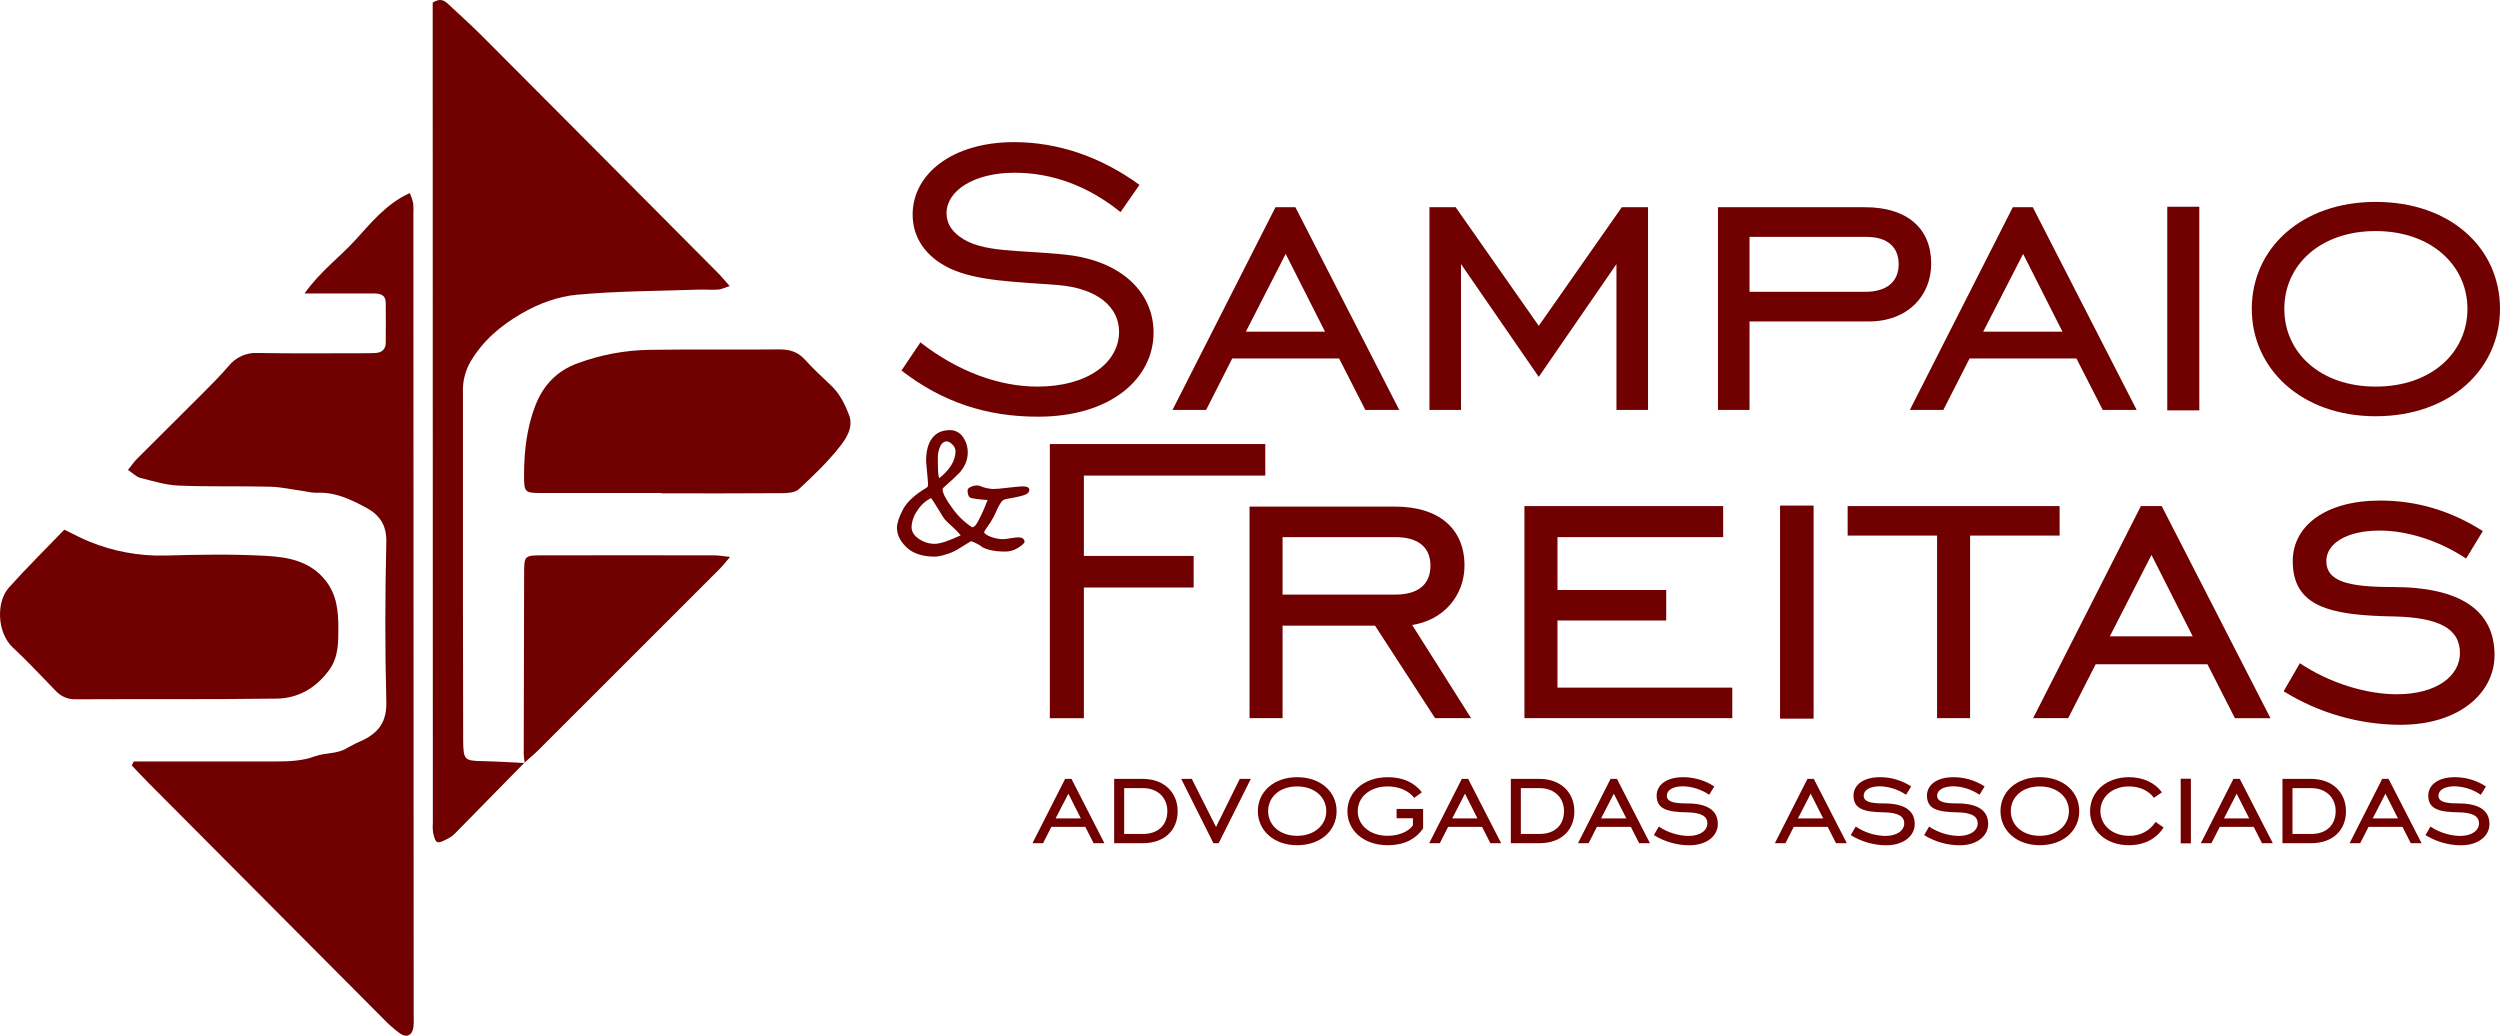 <svg width="140" height="58" viewBox="0 0 140 58" fill="none" xmlns="http://www.w3.org/2000/svg">
<path d="M51.543 19.173C53.638 20.806 55.95 21.649 58.099 21.649C60.9 21.649 62.668 20.315 62.668 18.574C62.668 17.24 61.525 16.151 59.24 15.961C56.738 15.77 54.752 15.744 53.202 15.036C51.842 14.383 51.108 13.321 51.108 12.014C51.108 9.757 53.311 7.959 56.793 7.959C59.268 7.959 61.689 8.802 63.81 10.354L62.75 11.877C60.927 10.408 58.914 9.673 56.815 9.673C54.503 9.673 53.007 10.708 53.007 11.93C53.007 12.475 53.252 12.88 53.72 13.236C54.971 14.187 57.065 13.972 59.758 14.271C62.831 14.627 64.6 16.395 64.6 18.626C64.6 21.157 62.26 23.335 58.126 23.335C55.242 23.335 52.768 22.519 50.483 20.749L51.543 19.173Z" fill="#710101"/>
<path d="M71.426 11.605H72.542L78.358 22.956H76.459L74.989 20.073H69.006L67.543 22.956H65.66L71.426 11.605ZM74.201 18.574L71.998 14.219L69.768 18.574H74.201Z" fill="#710101"/>
<path d="M80.05 11.605H81.518L86.17 18.247L90.82 11.605H92.29V22.956H90.521V14.79L86.17 21.105L81.817 14.79V22.956H80.05V11.605Z" fill="#710101"/>
<path d="M97.974 22.956H96.206V11.605H104.448C106.788 11.605 108.147 12.777 108.147 14.764C108.147 16.56 106.841 18.003 104.638 18.003H97.974V22.956ZM104.448 16.342C105.672 16.342 106.325 15.77 106.325 14.79C106.325 13.84 105.699 13.266 104.53 13.266H97.974V16.342H104.448Z" fill="#710101"/>
<path d="M112.717 11.605H113.836L119.653 22.956H117.753L116.28 20.073H110.297L108.827 22.956H106.952L112.717 11.605ZM115.498 18.574L113.295 14.219L111.059 18.574H115.498Z" fill="#710101"/>
<path d="M121.367 11.578H123.162V22.981H121.367V11.578Z" fill="#710101"/>
<path d="M126.1 17.295C126.1 13.919 128.874 11.306 133.036 11.306C137.225 11.306 140 13.892 140 17.295C140 20.669 137.225 23.31 133.036 23.31C128.874 23.31 126.1 20.642 126.1 17.295ZM138.177 17.295C138.177 14.872 136.159 12.939 133.036 12.939C129.935 12.939 127.922 14.84 127.922 17.295C127.922 19.75 129.94 21.649 133.036 21.649C136.191 21.649 138.177 19.717 138.177 17.295Z" fill="#710101"/>
<path d="M55.016 30.644C54.908 30.554 54.788 30.48 54.66 30.424C54.57 30.373 54.474 30.334 54.374 30.306L54.319 30.341C54.319 30.341 54.26 30.379 54.149 30.445C54.006 30.529 53.824 30.641 53.602 30.781C53.41 30.894 53.203 30.982 52.987 31.041C52.786 31.113 52.577 31.157 52.364 31.172C51.665 31.172 51.135 31 50.772 30.657C50.41 30.314 50.229 29.947 50.23 29.556C50.23 29.293 50.343 28.951 50.566 28.529C50.789 28.107 51.226 27.704 51.871 27.322C51.9 27.306 51.924 27.284 51.941 27.256C51.958 27.229 51.968 27.198 51.97 27.165C51.97 27.059 51.953 26.83 51.92 26.474C51.881 26.088 51.861 25.86 51.862 25.787C51.862 25.255 51.975 24.839 52.2 24.538C52.426 24.237 52.757 24.087 53.194 24.087C53.336 24.084 53.477 24.117 53.603 24.183C53.73 24.249 53.838 24.345 53.918 24.463C54.104 24.721 54.201 25.033 54.194 25.352C54.194 25.563 54.148 25.772 54.062 25.964C53.977 26.158 53.861 26.336 53.716 26.489C53.575 26.64 53.288 26.906 52.858 27.286C52.809 27.33 52.785 27.367 52.785 27.393C52.785 27.61 52.962 27.957 53.315 28.436C53.617 28.868 53.997 29.239 54.437 29.529C54.553 29.529 54.674 29.399 54.799 29.139L54.911 28.92C55.002 28.748 55.132 28.445 55.306 28.004C54.756 27.962 54.432 27.916 54.333 27.865C54.235 27.814 54.185 27.678 54.185 27.456C54.185 27.379 54.247 27.314 54.371 27.262C54.47 27.215 54.578 27.188 54.687 27.183C54.751 27.183 54.815 27.193 54.876 27.214C55.109 27.313 55.358 27.371 55.611 27.385C55.769 27.385 56.059 27.359 56.481 27.308C56.902 27.26 57.164 27.236 57.265 27.236C57.517 27.236 57.643 27.301 57.643 27.429C57.643 27.548 57.569 27.633 57.422 27.699C57.275 27.764 56.917 27.847 56.346 27.946C56.253 27.959 56.167 28.005 56.102 28.074C55.969 28.258 55.86 28.457 55.777 28.668C55.691 28.861 55.593 29.049 55.481 29.228C55.235 29.576 55.112 29.766 55.113 29.799C55.113 29.873 55.232 29.958 55.463 30.053C55.693 30.146 55.938 30.194 56.185 30.194C56.323 30.183 56.461 30.165 56.597 30.139C56.821 30.107 56.953 30.091 57.005 30.091C57.251 30.091 57.373 30.176 57.373 30.346C57.373 30.409 57.262 30.515 57.038 30.664C56.805 30.817 56.531 30.896 56.252 30.889C55.729 30.884 55.317 30.803 55.016 30.644ZM53.796 29.976C53.653 29.798 53.494 29.634 53.321 29.486C53.17 29.357 53.028 29.218 52.895 29.072C52.822 28.97 52.754 28.865 52.693 28.756C52.364 28.22 52.181 27.932 52.141 27.89C51.822 28.051 51.553 28.298 51.366 28.602C51.175 28.868 51.064 29.182 51.047 29.509C51.047 29.772 51.186 29.996 51.464 30.18C51.717 30.355 52.017 30.451 52.325 30.455C52.621 30.461 53.111 30.302 53.796 29.979V29.976ZM52.609 26.768C53.209 26.288 53.51 25.782 53.51 25.252C53.505 25.184 53.487 25.117 53.457 25.056C53.427 24.995 53.384 24.94 53.333 24.895C53.254 24.796 53.138 24.731 53.012 24.716C52.874 24.716 52.758 24.8 52.662 24.971C52.554 25.204 52.504 25.46 52.518 25.716C52.517 26.397 52.548 26.747 52.607 26.771L52.609 26.768Z" fill="#710101"/>
<path d="M58.791 24.867H70.856V26.633H60.697V31.132H66.844V32.901H60.697V40.22H58.791V24.867Z" fill="#710101"/>
<path d="M71.824 40.216H69.974V28.37H78.141C80.56 28.37 82.012 29.594 82.012 31.673C82.012 33.325 80.873 34.719 79.081 34.999L82.381 40.216H80.363L77.003 35.039H71.824V40.216ZM78.141 33.297C79.422 33.297 80.105 32.726 80.105 31.673C80.105 30.648 79.422 30.079 78.141 30.079H71.824V33.297H78.141Z" fill="#710101"/>
<path d="M85.368 28.341H96.497V30.079H87.219V33.04H93.308V34.748H87.219V38.507H97.008V40.216H85.368V28.341Z" fill="#710101"/>
<path d="M99.683 28.313H101.562V40.245H99.683V28.313Z" fill="#710101"/>
<path d="M108.476 29.993H103.468V28.341H115.338V29.993H110.326V40.216H108.476V29.993Z" fill="#710101"/>
<path d="M119.89 28.341H121.057L127.147 40.219H125.155L123.618 37.2H117.356L115.819 40.216H113.855L119.89 28.341ZM122.791 35.633L120.483 31.075L118.152 35.633H122.791Z" fill="#710101"/>
<path d="M128.792 37.14C130.499 38.279 132.548 38.878 134.228 38.878C136.447 38.878 137.757 37.853 137.757 36.571C137.757 35.175 136.533 34.578 134.057 34.521C130.414 34.464 128.394 33.951 128.394 31.416C128.396 29.456 130.217 28.031 133.291 28.031C135.34 28.031 137.246 28.601 139.04 29.74L138.101 31.279C136.558 30.252 134.771 29.712 133.263 29.712C131.384 29.712 130.274 30.452 130.274 31.42C130.274 32.559 131.498 32.873 133.974 32.873C137.787 32.873 139.694 34.179 139.694 36.689C139.694 38.796 137.73 40.589 134.429 40.589C132.116 40.582 129.85 39.932 127.884 38.71L128.792 37.14Z" fill="#710101"/>
<path d="M59.646 43.617H60.002L61.846 47.219H61.242L60.778 46.304H58.878L58.412 47.219H57.818L59.646 43.617ZM60.527 45.829L59.828 44.446L59.116 45.829H60.527Z" fill="#710101"/>
<path d="M65.949 45.432C65.949 46.468 65.237 47.219 63.989 47.219H62.392V43.617H63.989C65.206 43.617 65.949 44.395 65.949 45.432ZM62.953 44.135V46.702H63.998C64.896 46.702 65.371 46.166 65.371 45.422C65.371 44.679 64.844 44.135 63.998 44.135H62.953Z" fill="#710101"/>
<path d="M67.952 47.219L66.147 43.617H66.741L68.097 46.312L69.426 43.617H70.048L68.244 47.219H67.952Z" fill="#710101"/>
<path d="M70.439 45.422C70.439 44.353 71.319 43.522 72.64 43.522C73.962 43.522 74.85 44.343 74.85 45.422C74.85 46.502 73.97 47.332 72.64 47.332C71.311 47.332 70.439 46.485 70.439 45.422ZM74.272 45.422C74.272 44.654 73.633 44.04 72.64 44.04C71.648 44.04 71.016 44.646 71.016 45.422C71.016 46.199 71.656 46.805 72.64 46.805C73.624 46.805 74.272 46.192 74.272 45.422Z" fill="#710101"/>
<path d="M78.209 45.301H79.694V46.39C79.279 47.003 78.606 47.332 77.717 47.332C76.352 47.332 75.455 46.501 75.455 45.432C75.455 44.363 76.362 43.522 77.717 43.522C78.548 43.522 79.202 43.815 79.625 44.369L79.194 44.68C78.891 44.282 78.347 44.04 77.717 44.04C76.698 44.04 76.033 44.654 76.033 45.422C76.033 46.191 76.689 46.805 77.717 46.805C78.364 46.805 78.925 46.538 79.124 46.211V45.823H78.209V45.301Z" fill="#710101"/>
<path d="M81.861 43.617H82.217L84.065 47.219H83.461L82.995 46.304H81.095L80.629 47.219H80.035L81.861 43.617ZM82.737 45.829L82.038 44.446L81.326 45.829H82.737Z" fill="#710101"/>
<path d="M88.164 45.432C88.164 46.468 87.452 47.219 86.203 47.219H84.606V43.617H86.203C87.421 43.617 88.164 44.395 88.164 45.432ZM85.168 44.135V46.702H86.213C87.11 46.702 87.585 46.166 87.585 45.422C87.585 44.679 87.059 44.135 86.213 44.135H85.168Z" fill="#710101"/>
<path d="M90.192 43.617H90.549L92.397 47.219H91.793L91.326 46.304H89.427L88.962 47.219H88.368L90.192 43.617ZM91.073 45.829L90.374 44.446L89.662 45.829H91.073Z" fill="#710101"/>
<path d="M92.894 46.287C93.383 46.615 93.955 46.797 94.544 46.813C95.217 46.813 95.612 46.502 95.612 46.114C95.612 45.691 95.241 45.509 94.489 45.491C93.384 45.475 92.772 45.319 92.772 44.551C92.772 43.957 93.324 43.522 94.257 43.522C94.876 43.522 95.482 43.702 96 44.04L95.716 44.507C95.281 44.212 94.772 44.047 94.247 44.032C93.677 44.032 93.342 44.256 93.342 44.551C93.342 44.896 93.712 44.991 94.463 44.991C95.621 44.991 96.199 45.388 96.199 46.148C96.199 46.788 95.605 47.336 94.602 47.336C93.9 47.333 93.213 47.136 92.616 46.766L92.894 46.287Z" fill="#710101"/>
<path d="M101.217 43.617H101.573L103.422 47.219H102.817L102.351 46.304H100.452L99.985 47.219H99.392L101.217 43.617ZM102.098 45.829L101.399 44.446L100.687 45.829H102.098Z" fill="#710101"/>
<path d="M103.92 46.287C104.409 46.615 104.981 46.797 105.569 46.813C106.242 46.813 106.637 46.502 106.637 46.114C106.637 45.691 106.266 45.509 105.514 45.491C104.409 45.475 103.797 45.319 103.797 44.551C103.797 43.957 104.349 43.522 105.282 43.522C105.901 43.521 106.507 43.701 107.025 44.04L106.74 44.507C106.307 44.212 105.798 44.047 105.273 44.032C104.703 44.032 104.366 44.256 104.366 44.551C104.366 44.896 104.738 44.991 105.489 44.991C106.645 44.991 107.225 45.388 107.225 46.148C107.225 46.788 106.631 47.336 105.627 47.336C104.925 47.333 104.238 47.136 103.641 46.766L103.92 46.287Z" fill="#710101"/>
<path d="M108.029 46.287C108.519 46.616 109.092 46.798 109.682 46.813C110.356 46.813 110.75 46.502 110.75 46.114C110.75 45.691 110.379 45.509 109.628 45.491C108.523 45.475 107.91 45.319 107.91 44.551C107.91 43.957 108.463 43.522 109.394 43.522C110.014 43.522 110.62 43.702 111.139 44.04L110.854 44.507C110.42 44.212 109.911 44.047 109.386 44.032C108.816 44.032 108.479 44.256 108.479 44.551C108.479 44.896 108.851 44.991 109.602 44.991C110.76 44.991 111.338 45.388 111.338 46.148C111.338 46.788 110.744 47.336 109.74 47.336C109.038 47.333 108.351 47.136 107.754 46.766L108.029 46.287Z" fill="#710101"/>
<path d="M112.027 45.422C112.027 44.353 112.907 43.522 114.228 43.522C115.549 43.522 116.438 44.343 116.438 45.422C116.438 46.502 115.559 47.332 114.228 47.332C112.897 47.332 112.027 46.485 112.027 45.422ZM115.86 45.422C115.86 44.654 115.221 44.04 114.228 44.04C113.234 44.04 112.605 44.646 112.605 45.422C112.605 46.199 113.244 46.805 114.228 46.805C115.23 46.805 115.86 46.192 115.86 45.422Z" fill="#710101"/>
<path d="M119.219 47.332C117.941 47.332 117.043 46.52 117.043 45.432C117.043 44.344 117.941 43.522 119.219 43.522C120.013 43.522 120.678 43.833 121.066 44.369L120.618 44.68C120.324 44.274 119.823 44.04 119.219 44.04C118.286 44.04 117.622 44.634 117.622 45.422C117.622 46.211 118.295 46.805 119.219 46.805C119.514 46.816 119.807 46.75 120.069 46.614C120.331 46.477 120.553 46.275 120.712 46.027L121.161 46.338C120.755 46.977 120.074 47.332 119.219 47.332Z" fill="#710101"/>
<path d="M122.119 43.609H122.689V47.228H122.119V43.609Z" fill="#710101"/>
<path d="M125.072 43.617H125.428L127.277 47.219H126.672L126.206 46.304H124.307L123.84 47.219H123.247L125.072 43.617ZM125.953 45.829L125.254 44.446L124.542 45.829H125.953Z" fill="#710101"/>
<path d="M131.375 45.432C131.375 46.468 130.663 47.219 129.416 47.219H127.818V43.617H129.416C130.632 43.617 131.375 44.395 131.375 45.432ZM128.379 44.135V46.702H129.424C130.321 46.702 130.796 46.166 130.796 45.422C130.796 44.679 130.27 44.135 129.424 44.135H128.379Z" fill="#710101"/>
<path d="M133.404 43.617H133.76L135.608 47.219H135.004L134.537 46.304H132.638L132.172 47.219H131.578L133.404 43.617ZM134.285 45.829L133.585 44.446L132.873 45.829H134.285Z" fill="#710101"/>
<path d="M136.107 46.287C136.595 46.615 137.167 46.797 137.755 46.813C138.428 46.813 138.824 46.502 138.824 46.114C138.824 45.691 138.452 45.509 137.701 45.491C136.596 45.475 135.983 45.319 135.983 44.551C135.983 43.957 136.535 43.522 137.468 43.522C138.087 43.521 138.693 43.701 139.212 44.04L138.927 44.507C138.493 44.212 137.984 44.047 137.46 44.032C136.89 44.032 136.553 44.256 136.553 44.551C136.553 44.896 136.924 44.991 137.675 44.991C138.832 44.991 139.41 45.388 139.41 46.148C139.41 46.788 138.817 47.336 137.814 47.336C137.112 47.333 136.424 47.136 135.828 46.766L136.107 46.287Z" fill="#710101"/>
<path d="M7.492 42.641H8.414C10.743 42.641 13.072 42.641 15.401 42.641C16.166 42.641 16.911 42.622 17.656 42.347C18.223 42.139 18.886 42.239 19.437 41.886C19.729 41.721 20.031 41.571 20.34 41.439C21.228 41.003 21.664 40.385 21.634 39.301C21.556 36.319 21.563 33.332 21.634 30.35C21.657 29.393 21.239 28.825 20.513 28.435C19.651 27.971 18.756 27.536 17.719 27.596C17.493 27.589 17.267 27.559 17.046 27.509C16.404 27.421 15.763 27.271 15.117 27.256C13.415 27.212 11.71 27.264 10.013 27.194C9.29 27.163 8.57 26.943 7.86 26.763C7.632 26.704 7.442 26.498 7.167 26.315C7.359 26.077 7.497 25.871 7.668 25.698C8.93 24.433 10.201 23.178 11.466 21.912C11.925 21.45 12.386 20.984 12.812 20.486C13.008 20.245 13.259 20.053 13.544 19.928C13.828 19.803 14.139 19.748 14.449 19.767C16.408 19.803 18.366 19.781 20.327 19.781C20.554 19.781 20.782 19.781 21.008 19.769C21.38 19.756 21.602 19.562 21.602 19.189C21.614 18.451 21.602 17.712 21.602 16.973C21.602 16.498 21.285 16.433 20.909 16.433C19.971 16.433 19.034 16.433 18.097 16.433H17.055C17.933 15.196 19.011 14.413 19.893 13.45C20.775 12.487 21.62 11.412 22.95 10.809C23.029 10.987 23.091 11.173 23.137 11.363C23.157 11.59 23.161 11.818 23.15 12.045C23.156 26.936 23.162 41.828 23.166 56.719C23.166 56.976 23.181 57.232 23.156 57.486C23.109 57.962 22.784 58.145 22.4 57.875C22.057 57.622 21.737 57.339 21.444 57.03C17.078 52.649 12.713 48.264 8.349 43.876C8.019 43.543 7.701 43.201 7.377 42.863C7.415 42.788 7.453 42.712 7.492 42.641Z" fill="#710101"/>
<path d="M29.366 42.713C28.075 44.032 26.782 45.348 25.489 46.664C25.37 46.786 25.231 46.888 25.079 46.964C24.886 47.058 24.638 47.211 24.485 47.154C24.353 47.105 24.294 46.798 24.248 46.597C24.227 46.428 24.224 46.256 24.239 46.086C24.239 31.14 24.237 16.193 24.231 1.246V0.147C24.648 -0.119 24.878 0.018 25.1 0.227C25.718 0.811 26.357 1.375 26.958 1.978C31.369 6.4 35.775 10.827 40.178 15.258C40.391 15.47 40.581 15.704 40.862 16.019C40.559 16.116 40.387 16.205 40.212 16.218C39.872 16.241 39.53 16.21 39.19 16.218C36.894 16.297 34.59 16.294 32.305 16.505C31.244 16.604 30.181 16.992 29.219 17.55C28.045 18.227 27.054 19.065 26.35 20.25C26.052 20.766 25.904 21.355 25.925 21.951C25.925 25.814 25.925 29.679 25.925 33.545C25.925 36.045 25.929 38.545 25.937 41.047C25.937 41.188 25.937 41.331 25.937 41.473C25.955 42.575 25.998 42.606 27.099 42.626C27.861 42.641 28.623 42.693 29.384 42.728L29.366 42.713Z" fill="#710101"/>
<path d="M3.602 29.661C4.141 29.921 4.561 30.155 5.004 30.329C6.336 30.875 7.765 31.141 9.204 31.111C11.103 31.059 13.014 31.022 14.912 31.129C16.133 31.198 17.37 31.416 18.236 32.515C18.866 33.316 18.948 34.232 18.948 35.166C18.948 35.978 18.957 36.807 18.428 37.529C17.692 38.531 16.698 39.106 15.492 39.123C11.744 39.172 7.994 39.139 4.244 39.16C4.033 39.168 3.823 39.129 3.628 39.047C3.434 38.965 3.259 38.842 3.117 38.685C2.324 37.873 1.552 37.034 0.721 36.264C-0.165 35.442 -0.228 33.715 0.497 32.906C1.498 31.789 2.567 30.737 3.602 29.661Z" fill="#710101"/>
<path d="M37.038 27.608C34.794 27.608 32.551 27.608 30.306 27.608C29.387 27.608 29.347 27.562 29.347 26.638C29.347 25.297 29.493 23.976 29.977 22.718C30.415 21.58 31.187 20.761 32.351 20.343C33.619 19.874 34.956 19.62 36.306 19.592C38.748 19.552 41.192 19.592 43.634 19.567C44.212 19.567 44.672 19.692 45.07 20.133C45.526 20.639 46.027 21.104 46.524 21.571C47.021 22.038 47.303 22.611 47.539 23.216C47.814 23.929 47.4 24.537 47.026 25.014C46.346 25.88 45.538 26.652 44.726 27.402C44.517 27.595 44.094 27.615 43.769 27.618C41.524 27.636 39.281 27.627 37.038 27.627V27.608Z" fill="#710101"/>
<path d="M29.383 42.733C29.356 42.566 29.338 42.398 29.329 42.228C29.334 38.847 29.341 35.466 29.351 32.084C29.351 31.14 29.384 31.103 30.293 31.1C33.53 31.093 36.767 31.093 40.004 31.1C40.241 31.1 40.487 31.147 40.885 31.187C40.623 31.49 40.477 31.683 40.308 31.853C36.935 35.229 33.56 38.602 30.184 41.973C29.924 42.233 29.637 42.466 29.365 42.713L29.383 42.733Z" fill="#710101"/>
</svg>
